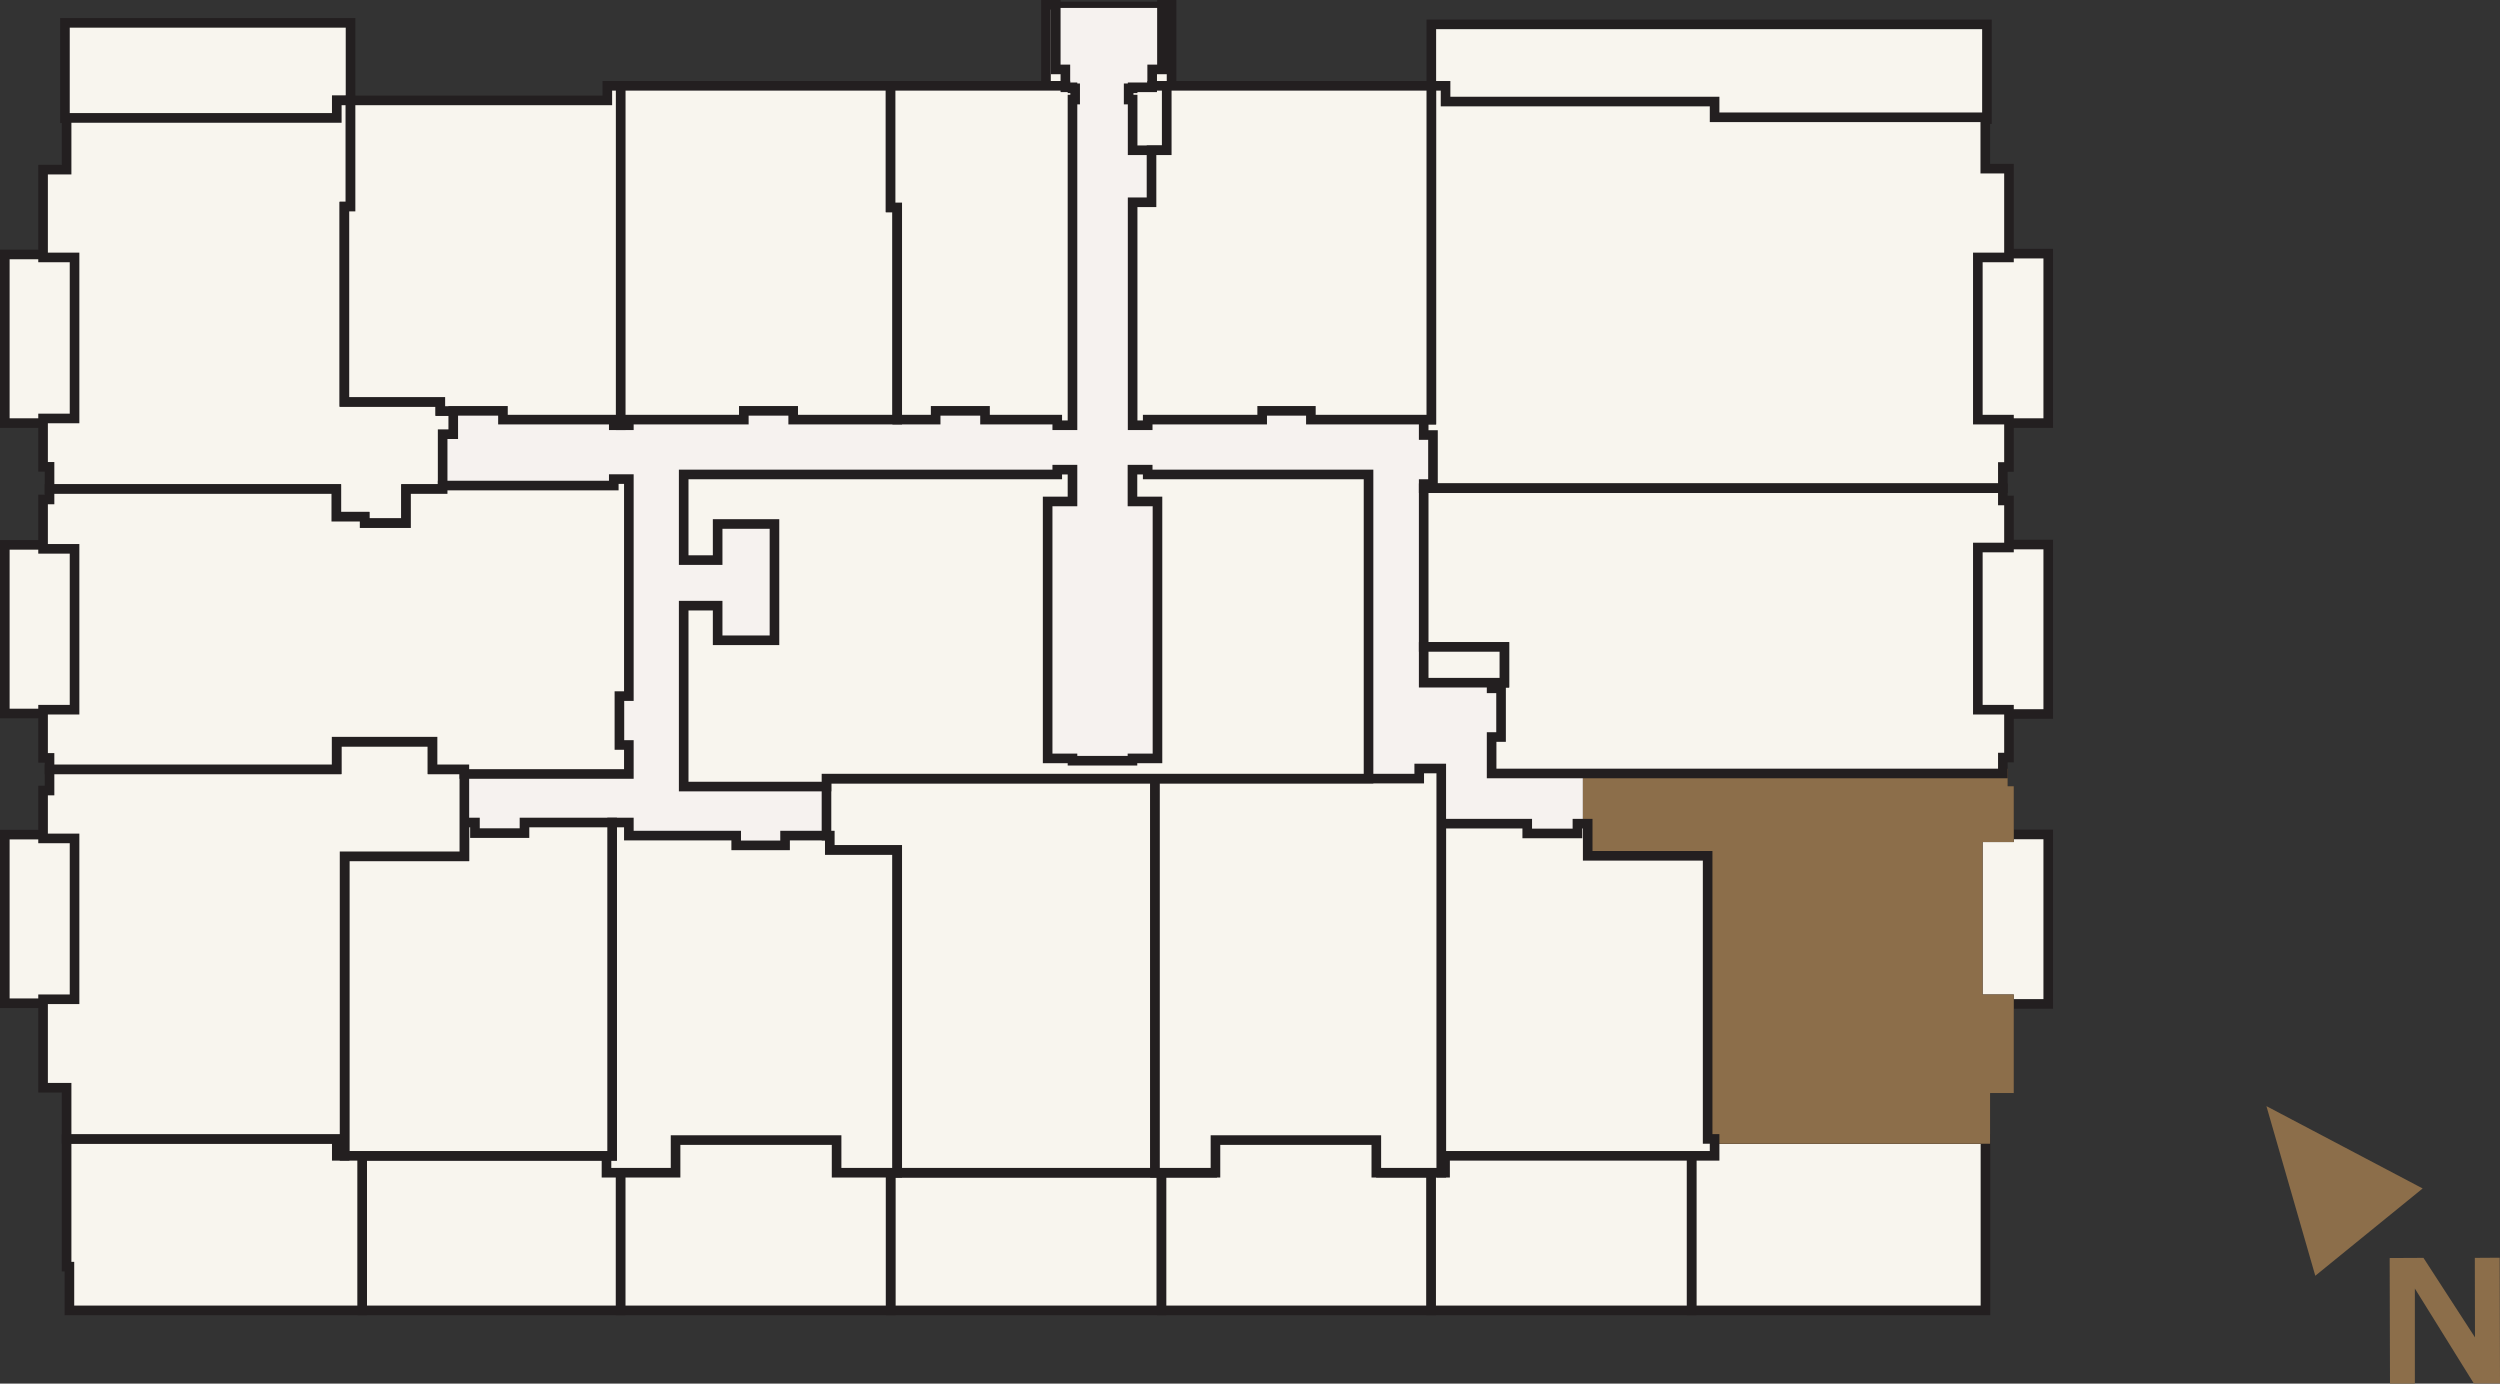 <?xml version="1.0" encoding="UTF-8"?><svg id="q" xmlns="http://www.w3.org/2000/svg" width="150.91" height="83.52" viewBox="0 0 150.91 83.52"><rect x="0" y="0" width="150.91" height="83.52" fill="#333333" stroke="none"/><rect x="102.11" y="68.75" width="17.74" height="10.35" style="fill:#f8f5ee; stroke-width:0px;"/><rect x="102.11" y="68.75" width="17.74" height="10.35" style="fill:none; stroke:#231f20; stroke-miterlimit:10; stroke-width:.58px;"/><rect x="86.38" y="68.75" width="15.73" height="10.35" style="fill:#f8f5ee; stroke-width:0px;"/><rect x="86.38" y="68.75" width="15.73" height="10.35" style="fill:none; stroke:#231f20; stroke-miterlimit:10; stroke-width:.58px;"/><polygon points="83.36 70.79 83.36 68.29 73.17 68.29 73.17 70.79 70.11 70.79 70.11 79.1 86.38 79.1 86.38 70.79 83.36 70.79" style="fill:#f8f5ee; stroke-width:0px;"/><polygon points="83.36 70.79 83.36 68.29 73.17 68.29 73.17 70.79 70.11 70.79 70.11 79.1 86.38 79.1 86.38 70.79 83.36 70.79" style="fill:none; stroke:#231f20; stroke-miterlimit:10; stroke-width:.58px;"/><rect x="53.76" y="70.79" width="16.34" height="8.31" style="fill:#f8f5ee; stroke-width:0px;"/><rect x="53.76" y="70.79" width="16.34" height="8.31" style="fill:none; stroke:#231f20; stroke-miterlimit:10; stroke-width:.58px;"/><polygon points="50.73 70.69 50.73 68.29 40.54 68.29 40.54 70.69 37.45 70.69 37.45 79.1 53.76 79.1 53.76 70.69 50.73 70.69" style="fill:#f8f5ee; stroke-width:0px;"/><polygon points="50.73 70.69 50.73 68.29 40.54 68.29 40.54 70.69 37.45 70.69 37.45 79.1 53.76 79.1 53.76 70.69 50.73 70.69" style="fill:none; stroke:#231f20; stroke-miterlimit:10; stroke-width:.58px;"/><rect x="21.86" y="69.77" width="15.6" height="9.33" style="fill:#f8f5ee; stroke-width:0px;"/><rect x="21.86" y="69.77" width="15.6" height="9.33" style="fill:none; stroke:#231f20; stroke-miterlimit:10; stroke-width:.58px;"/><polygon points="9.63 68.75 4.19 68.75 4.02 68.75 4.02 76.46 4.19 76.46 4.19 79.1 21.86 79.1 21.86 68.75 9.63 68.75" style="fill:#f8f5ee; stroke-width:0px;"/><polygon points="9.63 68.75 4.19 68.75 4.02 68.75 4.02 76.46 4.19 76.46 4.19 79.1 21.86 79.1 21.86 68.75 9.63 68.75" style="fill:none; stroke:#231f20; stroke-miterlimit:10; stroke-width:.58px;"/><rect x="118.83" y="15.31" width="4.81" height="10.23" style="fill:#f8f5ee; stroke-width:0px;"/><rect x="118.83" y="15.31" width="4.81" height="10.23" style="fill:none; stroke:#231f20; stroke-miterlimit:10; stroke-width:.58px;"/><rect x="118.83" y="32.87" width="4.81" height="10.23" style="fill:#f8f5ee; stroke-width:0px;"/><rect x="118.83" y="32.87" width="4.81" height="10.23" style="fill:none; stroke:#231f20; stroke-miterlimit:10; stroke-width:.58px;"/><rect x="118.83" y="50.37" width="4.81" height="10.23" style="fill:#f8f5ee; stroke-width:0px;"/><rect x="118.83" y="50.37" width="4.81" height="10.23" style="fill:none; stroke:#231f20; stroke-miterlimit:10; stroke-width:.58px;"/><rect x=".29" y="50.38" width="4.81" height="10.18" style="fill:#f8f5ee; stroke-width:0px;"/><rect x=".29" y="50.38" width="4.81" height="10.18" style="fill:none; stroke:#231f20; stroke-miterlimit:10; stroke-width:.58px;"/><rect x=".29" y="32.89" width="4.81" height="10.18" style="fill:#f8f5ee; stroke-width:0px;"/><rect x=".29" y="32.89" width="4.81" height="10.18" style="fill:none; stroke:#231f20; stroke-miterlimit:10; stroke-width:.58px;"/><rect x=".29" y="15.36" width="4.81" height="10.18" style="fill:#f8f5ee; stroke-width:0px;"/><rect x=".29" y="15.36" width="4.81" height="10.18" style="fill:none; stroke:#231f20; stroke-miterlimit:10; stroke-width:.58px;"/><polygon points="21.16 1.38 3.92 1.38 3.92 7.14 20.33 7.14 20.33 6.06 21.16 6.06 21.16 1.38" style="fill:#f8f5ee; stroke-width:0px;"/><polygon points="21.16 1.38 3.92 1.38 3.92 7.14 20.33 7.14 20.33 6.06 21.16 6.06 21.16 1.38" style="fill:none; stroke:#231f20; stroke-miterlimit:10; stroke-width:.58px;"/><rect x="86.4" y="1.47" width="33.54" height="5.72" style="fill:#f8f5ee; stroke-width:0px;"/><rect x="86.4" y="1.47" width="33.54" height="5.72" style="fill:none; stroke:#231f20; stroke-miterlimit:10; stroke-width:.58px;"/><path d="M92.26,46.09v-5.7h-3.8v-9.67h1.43v-6.66h-19.38v-5.66h-.36V.29h-6.41v18.11h-2.07v5.66H25.82v6.66h10.78v15.37h-9.85v5.2h70.26v-5.2h-4.76ZM61.66,46.09h-13.64v-15.37h13.64v15.37ZM80.91,46.09h-10.41v-15.37h10.41v15.37Z" style="fill:#f6f2ef; stroke-width:0px;"/><path d="M92.26,46.09v-5.7h-3.8v-9.67h1.43v-6.66h-19.38v-5.66h-.36V.29h-6.41v18.11h-2.07v5.66H25.82v6.66h10.78v15.37h-9.85v5.2h70.26v-5.2h-4.76ZM61.66,46.09h-13.64v-15.37h13.64v15.37ZM80.91,46.09h-10.41v-15.37h10.41v15.37Z" style="fill:none; stroke:#231f20; stroke-linecap:round; stroke-linejoin:round; stroke-width:.38px;"/><polygon points="50.09 51.3 50.09 50.44 49.89 50.44 47.39 50.44 47.39 51.03 44.44 51.03 44.44 50.44 37.96 50.44 37.96 49.65 36.95 49.65 36.95 69.77 36.61 69.77 36.61 70.79 40.78 70.79 40.78 68.82 50.5 68.82 50.5 70.79 54.03 70.79 54.16 70.79 54.16 51.3 50.09 51.3" style="fill:#f8f5ee; stroke-width:0px;"/><polygon points="50.09 51.3 50.09 50.44 49.89 50.44 47.39 50.44 47.39 51.03 44.44 51.03 44.44 50.44 37.96 50.44 37.96 49.65 36.95 49.65 36.95 69.77 36.61 69.77 36.61 70.79 40.78 70.79 40.78 68.82 50.5 68.82 50.5 70.79 54.03 70.79 54.16 70.79 54.16 51.3 50.09 51.3" style="fill:none; stroke:#231f20; stroke-miterlimit:10; stroke-width:.58px;"/><polygon points="36.95 49.65 31.66 49.65 31.66 50.29 28.67 50.29 28.67 49.65 28.03 49.65 28.03 51.69 20.8 51.69 20.8 69.77 36.61 69.77 36.95 69.77 36.95 49.65" style="fill:#f8f5ee; stroke-width:0px;"/><polygon points="36.95 49.65 31.66 49.65 31.66 50.29 28.67 50.29 28.67 49.65 28.03 49.65 28.03 51.69 20.8 51.69 20.8 69.77 36.61 69.77 36.95 69.77 36.95 49.65" style="fill:none; stroke:#231f20; stroke-miterlimit:10; stroke-width:.58px;"/><polygon points="20.3 31.19 22.01 31.19 22.01 31.58 24.51 31.58 24.51 29.52 26.72 29.52 26.72 29.31 26.72 26.21 27.36 26.21 27.36 25.33 27.36 24.81 26.58 24.81 26.58 24.26 20.79 24.26 20.79 12.47 21.16 12.47 21.16 6.06 20.33 6.06 20.33 7.12 4.02 7.12 4.02 10.24 2.6 10.24 2.6 15.54 4.5 15.54 4.5 25.26 2.6 25.26 2.6 28.18 2.99 28.18 2.99 29.52 20.3 29.52 20.3 31.19" style="fill:#f8f5ee; stroke-width:0px;"/><polygon points="20.3 31.19 22.01 31.19 22.01 31.58 24.51 31.58 24.51 29.52 26.72 29.52 26.72 29.31 26.72 26.21 27.36 26.21 27.36 25.33 27.36 24.81 26.58 24.81 26.58 24.26 20.79 24.26 20.79 12.47 21.16 12.47 21.16 6.06 20.33 6.06 20.33 7.12 4.02 7.12 4.02 10.24 2.6 10.24 2.6 15.54 4.5 15.54 4.5 25.26 2.6 25.26 2.6 28.18 2.99 28.18 2.99 29.52 20.3 29.52 20.3 31.19" style="fill:none; stroke:#231f20; stroke-miterlimit:10; stroke-width:.58px;"/><polygon points="28.03 51.69 28.03 49.66 28.03 46.72 28.03 46.44 26.11 46.44 26.11 44.77 20.32 44.77 20.32 46.44 2.99 46.44 2.99 47.72 2.6 47.72 2.6 50.61 4.5 50.61 4.5 60.32 2.6 60.32 2.6 65.66 4.02 65.66 4.02 68.75 20.33 68.75 20.33 69.77 20.8 69.77 20.8 51.69 28.03 51.69" style="fill:#f8f5ee; stroke-width:0px;"/><polygon points="28.03 51.69 28.03 49.66 28.03 46.72 28.03 46.44 26.11 46.44 26.11 44.77 20.32 44.77 20.32 46.44 2.99 46.44 2.99 47.72 2.6 47.72 2.6 50.61 4.5 50.61 4.5 60.32 2.6 60.32 2.6 65.66 4.02 65.66 4.02 68.75 20.33 68.75 20.33 69.77 20.8 69.77 20.8 51.69 28.03 51.69" style="fill:none; stroke:#231f20; stroke-miterlimit:10; stroke-width:.58px;"/><polygon points="20.79 12.47 20.79 24.26 26.58 24.26 26.58 24.81 27.36 24.81 27.36 24.8 30.36 24.8 30.36 25.33 36.66 25.33 37.05 25.33 37.05 25.67 37.47 25.67 37.47 5.18 36.66 5.18 36.66 6.06 21.16 6.06 21.16 12.47 20.79 12.47" style="fill:#f8f5ee; stroke-width:0px;"/><polygon points="20.79 12.47 20.79 24.26 26.58 24.26 26.58 24.81 27.36 24.81 27.36 24.8 30.36 24.8 30.36 25.33 36.66 25.33 37.05 25.33 37.05 25.67 37.47 25.67 37.47 5.18 36.66 5.18 36.66 6.06 21.16 6.06 21.16 12.47 20.79 12.47" style="fill:none; stroke:#231f20; stroke-miterlimit:10; stroke-width:.58px;"/><polygon points="37.96 25.67 37.96 25.33 44.9 25.33 44.9 24.8 47.88 24.8 47.88 25.33 54.16 25.33 54.16 12.52 53.76 12.52 53.76 5.18 37.47 5.18 37.47 25.67 37.96 25.67" style="fill:#f8f5ee; stroke-width:0px;"/><polygon points="37.96 25.67 37.96 25.33 44.9 25.33 44.9 24.8 47.88 24.8 47.88 25.33 54.16 25.33 54.16 12.52 53.76 12.52 53.76 5.18 37.47 5.18 37.47 25.67 37.96 25.67" style="fill:none; stroke:#231f20; stroke-miterlimit:10; stroke-width:.58px;"/><polygon points="49.89 47 49.89 50.44 50.09 50.44 50.09 51.3 54.16 51.3 54.16 70.79 69.72 70.79 69.72 47 49.89 47" style="fill:#f8f5ee; stroke-width:0px;"/><polygon points="49.89 47 49.89 50.44 50.09 50.44 50.09 51.3 54.16 51.3 54.16 70.79 69.72 70.79 69.72 47 49.89 47" style="fill:none; stroke:#231f20; stroke-miterlimit:10; stroke-width:.58px;"/><polygon points="120.9 46.69 95.84 46.69 95.84 49.72 95.84 51.66 103.08 51.66 103.08 68.75 103.5 68.75 119.84 68.75 119.84 65.69 121.27 65.69 121.27 60.32 119.39 60.32 119.39 50.54 121.27 50.54 121.27 47.75 120.9 47.75 120.9 46.69" style="fill:#f8f5ee; stroke-width:0px;"/><polygon points="120.9 46.69 95.84 46.69 95.84 49.72 95.84 51.66 103.08 51.66 103.08 68.75 103.5 68.75 119.84 68.75 119.84 65.69 121.27 65.69 121.27 60.32 119.39 60.32 119.39 50.54 121.27 50.54 121.27 47.75 120.9 47.75 120.9 46.69" style="fill:none; stroke:#231f20; stroke-miterlimit:10; stroke-width:.58px;"/><polygon points="120.9 46.69 95.84 46.69 95.84 49.72 95.84 51.66 103.08 51.66 103.08 68.75 103.5 68.75 119.84 68.75 119.84 65.69 121.27 65.69 121.27 60.32 119.39 60.32 119.39 50.54 121.27 50.54 121.27 47.75 120.9 47.75 120.9 46.69" style="fill:#8c6e4a; stroke-width:0px;"/><polygon points="120.9 46.69 95.84 46.69 95.84 49.72 95.84 51.66 103.08 51.66 103.08 68.75 103.5 68.75 119.84 68.75 119.84 65.69 121.27 65.69 121.27 60.32 119.39 60.32 119.39 50.54 121.27 50.54 121.27 47.75 120.9 47.75 120.9 46.69" style="fill:none; stroke:#8c6e4a; stroke-miterlimit:10; stroke-width:.58px;"/><polygon points="103.08 51.66 95.84 51.66 95.84 49.72 95.22 49.72 95.22 50.31 92.19 50.31 92.19 49.72 90.04 49.72 87 49.72 87 70.79 87.23 70.79 87.23 69.77 103.5 69.77 103.5 68.75 103.08 68.75 103.08 51.66" style="fill:#f8f5ee; stroke-width:0px;"/><polygon points="103.08 51.66 95.84 51.66 95.84 49.72 95.22 49.72 95.22 50.31 92.19 50.31 92.19 49.72 90.04 49.72 87 49.72 87 70.79 87.23 70.79 87.23 69.77 103.5 69.77 103.5 68.75 103.08 68.75 103.08 51.66" style="fill:none; stroke:#231f20; stroke-miterlimit:10; stroke-width:.58px;"/><polygon points="87 46.69 87 46.39 85.94 46.39 85.67 46.39 85.67 47 69.72 47 69.72 70.79 73.37 70.79 73.37 68.82 83.08 68.82 83.08 70.79 87 70.79 87 49.72 87 46.69" style="fill:#f8f5ee; stroke-width:0px;"/><polygon points="87 46.69 87 46.39 85.94 46.39 85.67 46.39 85.67 47 69.72 47 69.72 70.79 73.37 70.79 73.37 68.82 83.08 68.82 83.08 70.79 87 70.79 87 49.72 87 46.69" style="fill:none; stroke:#231f20; stroke-miterlimit:10; stroke-width:.58px;"/><polygon points="76.06 28.64 69.28 28.64 69.28 28.35 68.36 28.35 68.36 28.64 68.36 30.27 69.28 30.27 69.87 30.27 69.87 35.34 69.87 40.73 69.87 45.78 68.36 45.78 68.36 45.92 64.74 45.92 64.74 45.78 63.24 45.78 63.24 40.73 63.24 35.34 63.24 30.27 63.82 30.27 64.74 30.27 64.74 28.64 64.74 28.35 63.82 28.35 63.82 28.64 58.58 28.64 53.24 28.64 46.75 28.64 43.32 28.64 41.27 28.64 41.27 33.81 43.32 33.81 43.32 32.97 43.32 31.63 46.75 31.63 46.75 32.97 46.75 35.18 46.75 38.65 46.59 38.65 43.32 38.65 43.32 37.33 43.32 36.56 41.27 36.56 41.27 46.09 41.27 46.39 41.27 47 41.27 47.48 46.59 47.48 49.89 47.48 49.89 47 58.58 47 60.59 47 64.74 47 68.36 47 76.06 47 82.61 47 82.61 45.92 82.61 34.75 82.61 28.64 76.06 28.64" style="fill:#f8f5ee; stroke-width:0px;"/><polygon points="76.06 28.64 69.28 28.64 69.28 28.35 68.36 28.35 68.36 28.64 68.36 30.27 69.28 30.27 69.87 30.27 69.87 35.34 69.87 40.73 69.87 45.78 68.36 45.78 68.36 45.92 64.74 45.92 64.74 45.78 63.24 45.78 63.24 40.73 63.24 35.34 63.24 30.27 63.82 30.27 64.74 30.27 64.74 28.64 64.74 28.35 63.82 28.35 63.82 28.64 58.58 28.64 53.24 28.64 46.75 28.64 43.32 28.64 41.27 28.64 41.27 33.81 43.32 33.81 43.32 32.97 43.32 31.63 46.75 31.63 46.75 32.97 46.75 35.18 46.75 38.65 46.59 38.65 43.32 38.65 43.32 37.33 43.32 36.56 41.27 36.56 41.27 46.09 41.27 46.39 41.27 47 41.27 47.48 46.59 47.48 49.89 47.48 49.89 47 58.58 47 60.59 47 64.74 47 68.36 47 76.06 47 82.61 47 82.61 45.92 82.61 34.75 82.61 28.64 76.06 28.64" style="fill:none; stroke:#231f20; stroke-miterlimit:10; stroke-width:.58px;"/><polygon points="63.73 4.19 63.73 .29 63.14 .29 63.14 4.19 63.14 4.31 63.14 5.18 64.31 5.18 64.31 4.19 63.73 4.19" style="fill:#f8f5ee; stroke-width:0px;"/><polygon points="63.73 4.19 63.73 .29 63.14 .29 63.14 4.19 63.14 4.31 63.14 5.18 64.31 5.18 64.31 4.19 63.73 4.19" style="fill:none; stroke:#231f20; stroke-miterlimit:10; stroke-width:.58px;"/><polygon points="70.14 4.19 70.14 .29 70.72 .29 70.72 4.19 70.72 4.31 70.72 5.18 69.55 5.18 69.55 4.19 70.14 4.19" style="fill:#f8f5ee; stroke-width:0px;"/><polygon points="70.14 4.19 70.14 .29 70.72 .29 70.72 4.19 70.72 4.31 70.72 5.18 69.55 5.18 69.55 4.19 70.14 4.19" style="fill:none; stroke:#231f20; stroke-miterlimit:10; stroke-width:.58px;"/><polygon points="54.16 12.52 54.16 25.33 56.48 25.33 56.48 24.8 59.46 24.8 59.46 25.33 63.82 25.33 63.82 25.67 64.74 25.67 64.74 25.33 64.74 23.75 64.74 6.01 64.9 6.01 64.9 5.33 64.74 5.33 64.74 5.27 64.31 5.27 64.31 5.18 53.76 5.18 53.76 12.52 54.16 12.52" style="fill:#f8f5ee; stroke-width:0px;"/><polygon points="54.16 12.52 54.16 25.33 56.48 25.33 56.48 24.8 59.46 24.8 59.46 25.33 63.82 25.33 63.82 25.67 64.74 25.67 64.74 25.33 64.74 23.75 64.74 6.01 64.9 6.01 64.9 5.33 64.74 5.33 64.74 5.27 64.31 5.27 64.31 5.18 53.76 5.18 53.76 12.52 54.16 12.52" style="fill:none; stroke:#231f20; stroke-miterlimit:10; stroke-width:.58px;"/><polygon points="20.32 44.77 26.11 44.77 26.11 46.44 28.03 46.44 28.03 46.72 37.96 46.72 37.96 44.97 37.39 44.97 37.39 42.02 37.96 42.02 37.96 30.83 37.96 29.31 37.96 28.92 37.05 28.92 37.05 29.31 26.72 29.31 26.72 29.52 24.51 29.52 24.51 31.58 22.01 31.58 22.01 31.19 20.3 31.19 20.3 29.52 2.99 29.52 2.99 30.15 2.6 30.15 2.6 33.13 4.5 33.13 4.5 42.84 2.6 42.84 2.6 45.75 2.99 45.75 2.99 46.44 20.32 46.44 20.32 44.77" style="fill:#f8f5ee; stroke-width:0px;"/><polygon points="20.32 44.77 26.11 44.77 26.11 46.44 28.03 46.44 28.03 46.72 37.96 46.72 37.96 44.97 37.39 44.97 37.39 42.02 37.96 42.02 37.96 30.83 37.96 29.31 37.96 28.92 37.05 28.92 37.05 29.31 26.72 29.31 26.72 29.52 24.51 29.52 24.51 31.58 22.01 31.58 22.01 31.19 20.3 31.19 20.3 29.52 2.99 29.52 2.99 30.15 2.6 30.15 2.6 33.13 4.5 33.13 4.5 42.84 2.6 42.84 2.6 45.75 2.99 45.75 2.99 46.44 20.32 46.44 20.32 44.77" style="fill:none; stroke:#231f20; stroke-miterlimit:10; stroke-width:.58px;"/><polygon points="120.9 28.19 121.27 28.19 121.27 25.33 119.39 25.33 119.39 15.54 121.27 15.54 121.27 10.18 119.84 10.18 119.84 7.08 103.5 7.08 103.5 6.13 87.26 6.13 87.26 5.18 86.4 5.18 86.4 25.33 85.94 25.33 85.94 26.26 86.5 26.26 86.5 29.22 85.94 29.22 85.94 29.47 120.9 29.47 120.9 28.19" style="fill:#f8f5ee; stroke-width:0px;"/><polygon points="120.9 28.19 121.27 28.19 121.27 25.33 119.39 25.33 119.39 15.54 121.27 15.54 121.27 10.18 119.84 10.18 119.84 7.08 103.5 7.08 103.5 6.13 87.26 6.13 87.26 5.18 86.4 5.18 86.4 25.33 85.94 25.33 85.94 26.26 86.5 26.26 86.5 29.22 85.94 29.22 85.94 29.47 120.9 29.47 120.9 28.19" style="fill:none; stroke:#231f20; stroke-miterlimit:10; stroke-width:.58px;"/><polygon points="121.27 33.05 121.27 30.21 120.9 30.21 120.9 29.47 85.94 29.47 85.94 39.05 90.81 39.05 90.81 41.21 90.04 41.21 90.04 41.55 90.61 41.55 90.61 44.49 90.04 44.49 90.04 46.39 90.04 46.69 95.84 46.69 120.9 46.69 120.9 45.73 121.27 45.73 121.27 42.84 119.39 42.84 119.39 33.05 121.27 33.05" style="fill:#f8f5ee; stroke-width:0px;"/><polygon points="121.27 33.05 121.27 30.21 120.9 30.21 120.9 29.47 85.94 29.47 85.94 39.05 90.81 39.05 90.81 41.21 90.04 41.21 90.04 41.55 90.61 41.55 90.61 44.49 90.04 44.49 90.04 46.39 90.04 46.69 95.84 46.69 120.9 46.69 120.9 45.73 121.27 45.73 121.27 42.84 119.39 42.84 119.39 33.05 121.27 33.05" style="fill:none; stroke:#231f20; stroke-miterlimit:10; stroke-width:.58px;"/><polygon points="90.81 39.05 85.94 39.05 85.94 41.21 90.04 41.21 90.81 41.21 90.81 39.05" style="fill:#f8f5ee; stroke-width:0px;"/><polygon points="90.81 39.05 85.94 39.05 85.94 41.21 90.04 41.21 90.81 41.21 90.81 39.05" style="fill:none; stroke:#231f20; stroke-miterlimit:10; stroke-width:.58px;"/><polygon points="70.43 5.91 70.43 5.18 69.55 5.18 69.55 5.27 68.37 5.27 68.37 5.33 68.13 5.33 68.13 6.01 68.37 6.01 68.37 9.07 69.51 9.07 70.43 9.07 70.43 5.91" style="fill:#f8f5ee; stroke-width:0px;"/><polygon points="70.43 5.91 70.43 5.18 69.55 5.18 69.55 5.27 68.37 5.27 68.37 5.33 68.13 5.33 68.13 6.01 68.37 6.01 68.37 9.07 69.51 9.07 70.43 9.07 70.43 5.91" style="fill:none; stroke:#231f20; stroke-miterlimit:10; stroke-width:.58px;"/><polygon points="70.43 5.18 70.43 5.91 70.43 9.07 69.51 9.07 69.51 12.21 68.37 12.21 68.37 25.67 69.28 25.67 69.28 25.33 76.19 25.33 76.19 24.8 79.13 24.8 79.13 25.33 85.94 25.33 86.4 25.33 86.4 5.18 70.43 5.18" style="fill:#f8f5ee; stroke-width:0px;"/><polygon points="70.43 5.18 70.43 5.91 70.43 9.07 69.51 9.07 69.51 12.21 68.37 12.21 68.37 25.67 69.28 25.67 69.28 25.33 76.19 25.33 76.19 24.8 79.13 24.8 79.13 25.33 85.94 25.33 86.4 25.33 86.4 5.18 70.43 5.18" style="fill:none; stroke:#231f20; stroke-miterlimit:10; stroke-width:.58px;"/><polygon points="149.33 83.51 150.91 83.51 150.89 75.92 149.39 75.93 149.4 80.73 146.29 75.93 144.25 75.94 144.27 83.52 145.77 83.52 145.77 77.78 149.33 83.51" style="fill:#8c6e4a; stroke-width:0px;"/><polygon points="139.76 77.01 146.24 71.74 136.81 66.77 139.76 77.01" style="fill:#8c6e4a; stroke-width:0px;"/></svg>